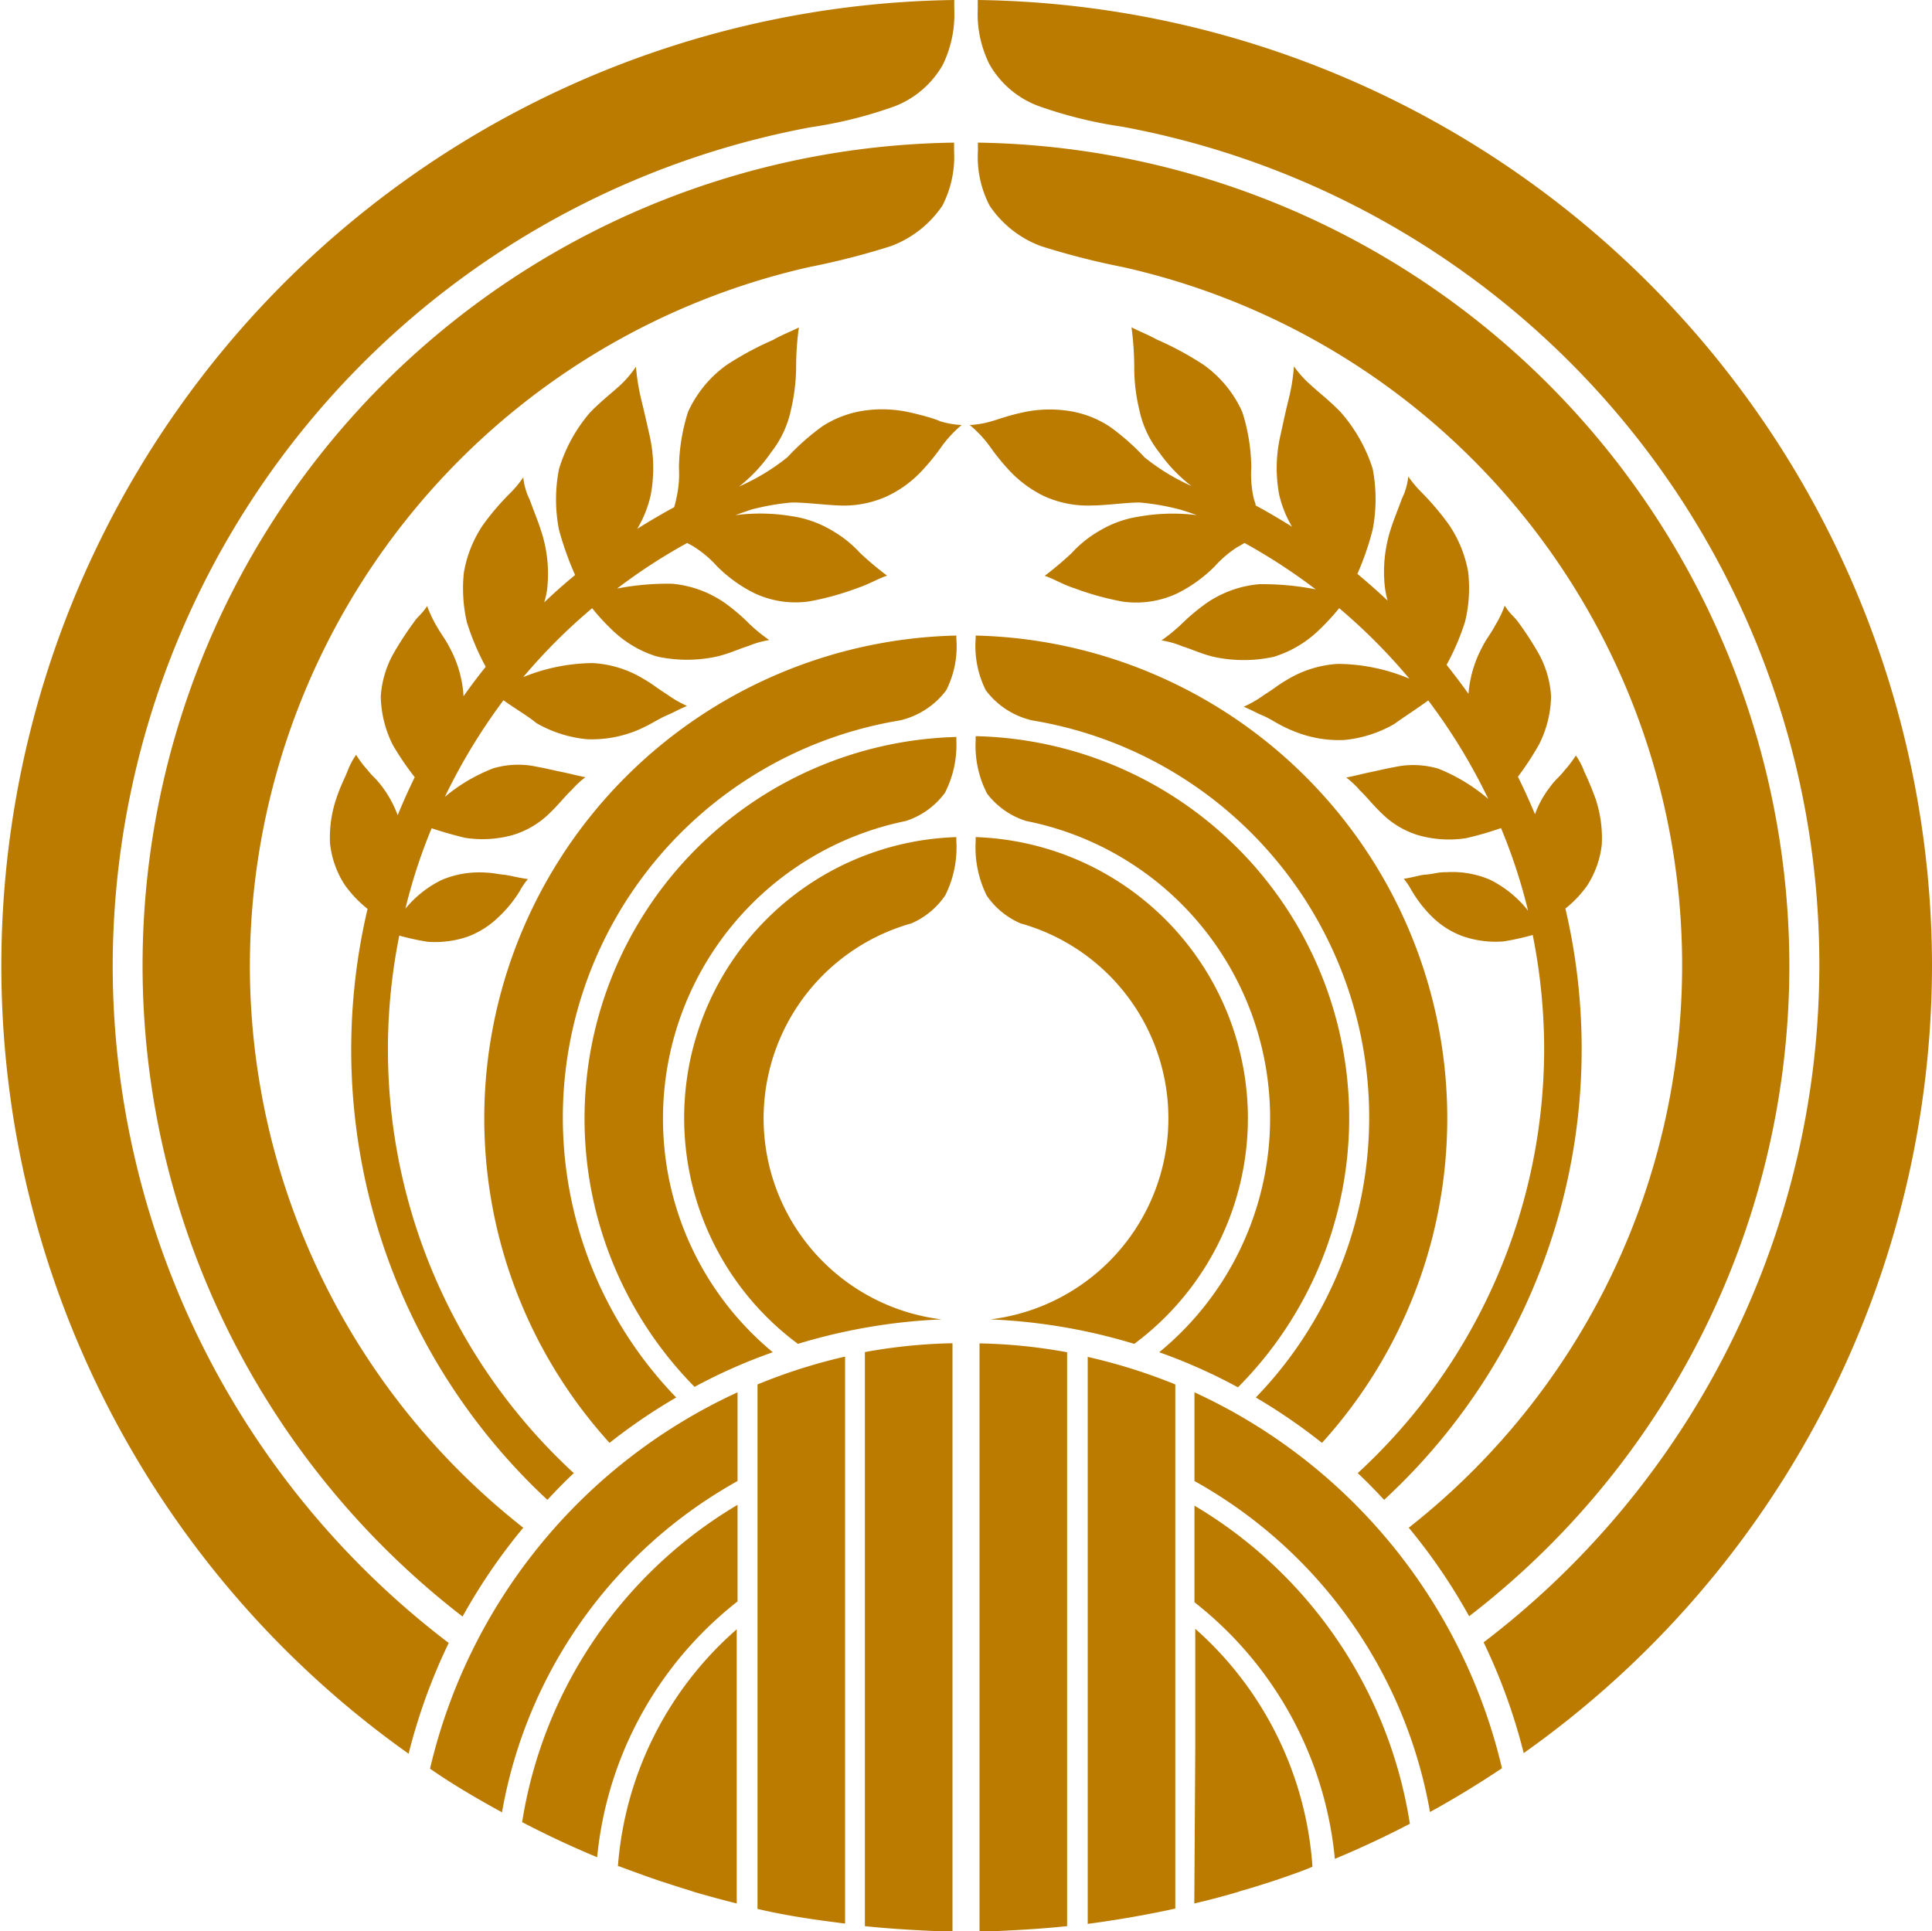 <svg xmlns="http://www.w3.org/2000/svg" viewBox="0 0 120 119.96"><defs><style>.cls-1{fill:#ba7b00;}</style></defs><g id="レイヤー_2" data-name="レイヤー 2"><g id="レイヤー_1-2" data-name="レイヤー 1"><path class="cls-1" d="M59.16,120V83.44a33.66,33.66,0,0,0-5.44.55v35.66C55.51,119.84,57.33,119.93,59.16,120Z"/><path class="cls-1" d="M52.49,119.49V84.27A34.4,34.4,0,0,0,47.05,86v32.58C48.83,119,50.65,119.26,52.49,119.49Z"/><path class="cls-1" d="M73,118.56V86a34.73,34.73,0,0,0-5.44-1.71v35.22Q70.28,119.15,73,118.56Z"/><path class="cls-1" d="M66.28,119.65V84a33.54,33.54,0,0,0-5.44-.55V120C62.67,119.93,64.49,119.84,66.28,119.65Z"/><path class="cls-1" d="M45.81,99.48v-6a28,28,0,0,0-13.38,19.71q2.28,1.19,4.66,2.18A23,23,0,0,1,45.81,99.48Z"/><path class="cls-1" d="M74.19,93.53v6a23,23,0,0,1,8.72,15.94q2.4-1,4.66-2.18A28,28,0,0,0,74.19,93.53Z"/><path class="cls-1" d="M26.71,109.87c1.44,1,2.94,1.87,4.47,2.71A29.34,29.34,0,0,1,45.81,92V86.49A34.32,34.32,0,0,0,26.71,109.87Z"/><path class="cls-1" d="M74.19,86.49V92a29.36,29.36,0,0,1,14.63,20.56c1.53-.84,3-1.74,4.47-2.72A34.35,34.35,0,0,0,74.19,86.49Z"/><path class="cls-1" d="M81.58,116Z"/><path class="cls-1" d="M38.38,115.93l.07,0c.6.23,1.2.44,1.8.66l.58.2c.67.22,1.34.44,2,.64l.36.12h0c.85.24,1.71.48,2.57.69h0V101.21A21.7,21.7,0,0,0,38.38,115.93Z"/><path class="cls-1" d="M74.24,101.18l0,7.45-.06,9.61c.88-.2,1.74-.43,2.6-.68h0l.31-.1c.71-.2,1.41-.42,2.1-.65l.33-.11c.69-.24,1.37-.47,2-.74h0A21.72,21.72,0,0,0,74.24,101.18Z"/><path class="cls-1" d="M60,81.89h0Z"/><path class="cls-1" d="M56.52,25.62a7.78,7.78,0,0,0-2.64-.14,6.51,6.51,0,0,0-2.8,1,14.82,14.82,0,0,0-2.17,1.92,13.19,13.19,0,0,1-2.78,1.72l-.23.11a9.61,9.61,0,0,0,2-2.14,6.34,6.34,0,0,0,1.22-2.6,12.15,12.15,0,0,0,.33-2.69,17.81,17.81,0,0,1,.17-2.46c-.54.28-1,.43-1.59.77a19.59,19.59,0,0,0-2.88,1.55,7.29,7.29,0,0,0-2.42,2.94,12.07,12.07,0,0,0-.56,3.44A6.81,6.81,0,0,1,42,31a3.8,3.8,0,0,1-.13.51c-.78.42-1.54.87-2.29,1.34a7.1,7.1,0,0,0,.84-2.11,9.14,9.14,0,0,0-.06-3.63c-.19-.85-.29-1.3-.54-2.33a13.28,13.28,0,0,1-.32-2,6.56,6.56,0,0,1-1,1.17c-.5.46-1.11.92-1.84,1.66a9.66,9.66,0,0,0-1.94,3.53,9.77,9.77,0,0,0,0,3.77,19.4,19.4,0,0,0,1,2.81c-.66.54-1.3,1.11-1.92,1.7a4.58,4.58,0,0,0,.21-1.1,8.5,8.5,0,0,0-.43-3.43c-.21-.64-.31-.84-.68-1.85a4.09,4.09,0,0,1-.4-1.39,6.66,6.66,0,0,1-.83,1,15.74,15.74,0,0,0-1.7,2,7.57,7.57,0,0,0-1.16,2.93,9.36,9.36,0,0,0,.19,3.08,15.31,15.31,0,0,0,1.17,2.76c-.48.59-.94,1.21-1.38,1.83a7.17,7.17,0,0,0-.85-3c-.34-.66-.42-.66-.87-1.44a8,8,0,0,1-.54-1.16c-.36.54-.63.69-.82,1a20,20,0,0,0-1.3,2,6.25,6.25,0,0,0-.76,2.63,7,7,0,0,0,.75,3,18.12,18.12,0,0,0,1.36,2c-.38.77-.73,1.56-1.06,2.36a6.85,6.85,0,0,0-.95-1.75c-.48-.64-.55-.58-.94-1.08a6.28,6.28,0,0,1-.69-.92,4.44,4.44,0,0,0-.53,1c-.21.53-.43.9-.71,1.74a7.5,7.5,0,0,0-.38,2.78,5.9,5.9,0,0,0,.9,2.54,7.37,7.37,0,0,0,1.43,1.51A38.18,38.18,0,0,0,34,93.17c.53-.57,1.07-1.13,1.64-1.66A35.78,35.78,0,0,1,24.8,58.12a16.49,16.49,0,0,0,1.74.38,6.24,6.24,0,0,0,2.52-.32A5.49,5.49,0,0,0,30.93,57a7.81,7.81,0,0,0,1.36-1.66,3.93,3.93,0,0,1,.5-.73c-.66-.1-1.1-.22-1.39-.26-.72-.08-.7-.12-1.29-.15a6,6,0,0,0-2.67.46,6.68,6.68,0,0,0-2.26,1.79,33.47,33.47,0,0,1,1.63-5c.79.27,1.67.5,2.11.6a7,7,0,0,0,2.9-.17,5.5,5.5,0,0,0,2.25-1.3c.62-.58,1-1.1,1.44-1.51a5.88,5.88,0,0,1,.85-.79c-.6-.12-1-.23-1.34-.3-.79-.16-1-.23-1.67-.35a5.46,5.46,0,0,0-2.72.1,10.73,10.73,0,0,0-3,1.77,36.62,36.62,0,0,1,3.64-6c.71.51,1.55,1,2.05,1.42a7.75,7.75,0,0,0,3.14,1,7.38,7.38,0,0,0,3.06-.53c.9-.37,1.33-.72,2-1,.33-.14.51-.26,1.15-.54a6.88,6.88,0,0,1-1.26-.73c-.76-.48-.76-.55-1.41-.93a6.78,6.78,0,0,0-3.19-1,11.71,11.71,0,0,0-4.31.87,35.31,35.31,0,0,1,4.28-4.28A13.37,13.37,0,0,0,38.2,39.3a6.89,6.89,0,0,0,2.6,1.48,8.72,8.72,0,0,0,3.74,0c.76-.18,1.27-.44,1.94-.65a5.75,5.75,0,0,1,1.3-.37,10.26,10.26,0,0,1-1.23-1A11.66,11.66,0,0,0,45,37.44a6.79,6.79,0,0,0-3.27-1.18,16.6,16.6,0,0,0-3.4.3,34.87,34.87,0,0,1,4.35-2.83c.14.08.28.14.43.24a6.76,6.76,0,0,1,1.41,1.19,8.8,8.8,0,0,0,2.36,1.7,6,6,0,0,0,3.37.5,17,17,0,0,0,3-.83c.71-.23,1.29-.59,1.85-.77a19.66,19.66,0,0,1-1.68-1.41A7.09,7.09,0,0,0,51.75,33a6.74,6.74,0,0,0-2.54-.93A12,12,0,0,0,45.68,32c.35-.13.71-.25,1-.35a15.06,15.06,0,0,1,2.33-.42c.55-.07,2.22.14,3.12.17a6.48,6.48,0,0,0,3-.59,7.1,7.1,0,0,0,2.21-1.65,13.55,13.55,0,0,0,1.15-1.43,7.48,7.48,0,0,1,1.24-1.33,5.44,5.44,0,0,1-1.3-.22C58,26,57.48,25.84,56.52,25.62ZM43.79,32h0l-.17.07Z"/><path class="cls-1" d="M60,81.9h0Z"/><path class="cls-1" d="M99.12,49.67a18.46,18.46,0,0,0-.72-1.74,4.37,4.37,0,0,0-.52-1,7.07,7.07,0,0,1-.7.92c-.39.5-.46.44-.94,1.08a6.26,6.26,0,0,0-.9,1.65c-.33-.79-.68-1.57-1.06-2.33a18.15,18.15,0,0,0,1.31-2,6.88,6.88,0,0,0,.75-3,6.25,6.25,0,0,0-.76-2.63,20,20,0,0,0-1.3-2c-.19-.28-.46-.43-.82-1a6.32,6.32,0,0,1-.55,1.16c-.43.78-.52.78-.86,1.44a7.36,7.36,0,0,0-.84,2.88c-.44-.61-.89-1.21-1.36-1.8A15,15,0,0,0,91,38.61a8.84,8.84,0,0,0,.19-3.08A7.57,7.57,0,0,0,90,32.6a16.65,16.65,0,0,0-1.69-2,7.22,7.22,0,0,1-.84-1,4.09,4.09,0,0,1-.4,1.39c-.37,1-.47,1.21-.68,1.85A8.67,8.67,0,0,0,86,36.31a5.35,5.35,0,0,0,.19,1c-.61-.57-1.24-1.13-1.88-1.66a17.51,17.51,0,0,0,.95-2.76,10,10,0,0,0,0-3.77,9.83,9.83,0,0,0-2-3.53c-.72-.74-1.34-1.2-1.83-1.66a6.64,6.64,0,0,1-1.06-1.17,12.1,12.1,0,0,1-.32,2c-.25,1-.34,1.48-.53,2.33a9,9,0,0,0-.07,3.63,7,7,0,0,0,.8,2c-.74-.46-1.49-.91-2.26-1.32,0-.15-.09-.29-.12-.45a6.81,6.81,0,0,1-.15-1.92,11.73,11.73,0,0,0-.56-3.44,7.21,7.21,0,0,0-2.42-2.94,19.55,19.55,0,0,0-2.87-1.55c-.62-.34-1.06-.49-1.59-.77a19.52,19.52,0,0,1,.17,2.46,11.08,11.08,0,0,0,.32,2.69A6.34,6.34,0,0,0,72,28.1a9.66,9.66,0,0,0,2,2.09l-.13-.06a13.19,13.19,0,0,1-2.78-1.72,14.42,14.42,0,0,0-2.18-1.92,6.38,6.38,0,0,0-2.8-1,7.72,7.72,0,0,0-2.63.14c-1,.22-1.45.42-1.94.55a5.44,5.44,0,0,1-1.31.22,7.21,7.21,0,0,1,1.25,1.33,13.55,13.55,0,0,0,1.15,1.43,7.29,7.29,0,0,0,2.2,1.65,6.54,6.54,0,0,0,3,.59c.9,0,2.56-.24,3.12-.17a15.06,15.06,0,0,1,2.33.42c.34.1.7.22,1.06.35a12,12,0,0,0-3.59.09,6.74,6.74,0,0,0-2.54.93,7.09,7.09,0,0,0-1.65,1.34,21.36,21.36,0,0,1-1.67,1.41c.55.18,1.12.54,1.84.77a17.46,17.46,0,0,0,3,.83,6,6,0,0,0,3.37-.5,8.8,8.8,0,0,0,2.36-1.7A6.8,6.8,0,0,1,76.83,34l.47-.27a36,36,0,0,1,4.42,2.88,17.06,17.06,0,0,0-3.52-.32,6.82,6.82,0,0,0-3.27,1.18,13.07,13.07,0,0,0-1.56,1.31,10.26,10.26,0,0,1-1.23,1,5.61,5.61,0,0,1,1.3.37c.67.21,1.18.47,1.94.65a8.72,8.72,0,0,0,3.74,0,7,7,0,0,0,2.61-1.48,14.54,14.54,0,0,0,1.45-1.54,36.07,36.07,0,0,1,4.36,4.38,11.65,11.65,0,0,0-4.43-.92,6.85,6.85,0,0,0-3.19,1c-.65.38-.64.45-1.41.93a6.88,6.88,0,0,1-1.26.73c.64.28.82.4,1.16.54.62.26,1,.61,2,1a7.38,7.38,0,0,0,3.06.53,7.7,7.7,0,0,0,3.14-1c.51-.38,1.38-.93,2.1-1.46a36,36,0,0,1,3.73,6.12,11.07,11.07,0,0,0-3.1-1.88,5.46,5.46,0,0,0-2.72-.1c-.66.12-.88.19-1.67.35-.31.07-.74.18-1.33.3a5.66,5.66,0,0,1,.84.79c.43.41.82.93,1.44,1.51a5.44,5.44,0,0,0,2.25,1.3,7,7,0,0,0,2.9.17,20.44,20.44,0,0,0,2.18-.63,34.2,34.2,0,0,1,1.68,5.13,6.9,6.9,0,0,0-2.38-1.93,5.92,5.92,0,0,0-2.67-.46c-.59,0-.57.07-1.28.15-.3,0-.74.16-1.39.26a4.28,4.28,0,0,1,.49.73A7.92,7.92,0,0,0,89,57a5.35,5.35,0,0,0,1.86,1.16,6.26,6.26,0,0,0,2.53.32,16.12,16.12,0,0,0,1.81-.4,36.2,36.2,0,0,1,.71,7A35.84,35.84,0,0,1,84.33,91.51c.57.53,1.11,1.09,1.64,1.66A38.11,38.11,0,0,0,97.23,56.44,7,7,0,0,0,98.59,55a5.9,5.9,0,0,0,.9-2.54A7.71,7.71,0,0,0,99.12,49.67ZM76.17,32l0,0h0l0,0Z"/><path class="cls-1" d="M111.14,60A51.18,51.18,0,0,0,60.74,8.86v.52a6.54,6.54,0,0,0,.73,3.4,6.58,6.58,0,0,0,3.19,2.51,47.21,47.21,0,0,0,5.08,1.3h0A44.44,44.44,0,0,1,87.5,94.9a35.57,35.57,0,0,1,3.75,5.5h0A51,51,0,0,0,111.14,60Z"/><path class="cls-1" d="M15.52,60A44.56,44.56,0,0,1,50.26,16.59h0a46.36,46.36,0,0,0,5.07-1.3,6.65,6.65,0,0,0,3.2-2.51,6.64,6.64,0,0,0,.73-3.4V8.86a51.11,51.11,0,0,0-30.53,91.56h0A35.89,35.89,0,0,1,32.5,94.9,44.44,44.44,0,0,1,15.52,60Z"/><path class="cls-1" d="M120,60A60.06,60.06,0,0,0,60.73,0V.56A7,7,0,0,0,61.46,4a5.84,5.84,0,0,0,3,2.57,27.09,27.09,0,0,0,5.24,1.3s0,0,0,0a52.93,52.93,0,0,1,22.45,94.15,35.92,35.92,0,0,1,2.49,6.88A60,60,0,0,0,120,60Z"/><path class="cls-1" d="M7,60A53.06,53.06,0,0,1,50.32,7.91s0,0,0,0a27,27,0,0,0,5.23-1.3,5.87,5.87,0,0,0,3-2.57A7.13,7.13,0,0,0,59.27.56V0A60,60,0,0,0,25.38,108.94a35.92,35.92,0,0,1,2.49-6.88A52.9,52.9,0,0,1,7,60Z"/><path class="cls-1" d="M60.6,45.73V46a6.49,6.49,0,0,0,.71,3.3A4.89,4.89,0,0,0,63.74,51,18.81,18.81,0,0,1,72,84a34,34,0,0,1,4.89,2.18A23.72,23.72,0,0,0,60.6,45.73Z"/><path class="cls-1" d="M41.18,69.45A18.85,18.85,0,0,1,56.26,51a4.85,4.85,0,0,0,2.43-1.75A6.49,6.49,0,0,0,59.4,46v-.22A23.72,23.72,0,0,0,43.14,86.15,33.66,33.66,0,0,1,48,84,18.8,18.8,0,0,1,41.18,69.45Z"/><path class="cls-1" d="M77.51,69.45A17.5,17.5,0,0,0,60.6,52v.26a6.75,6.75,0,0,0,.69,3.38,4.92,4.92,0,0,0,2.1,1.72,12.58,12.58,0,0,1-1.88,24.6,35.67,35.67,0,0,1,8.94,1.52A17.48,17.48,0,0,0,77.51,69.45Z"/><path class="cls-1" d="M58.71,55.62a6.65,6.65,0,0,0,.69-3.38V52a17.46,17.46,0,0,0-9.84,31.48,35.6,35.6,0,0,1,8.93-1.52,12.58,12.58,0,0,1-1.88-24.6A4.92,4.92,0,0,0,58.71,55.62Z"/><path class="cls-1" d="M60.6,39.48v.2a6.13,6.13,0,0,0,.63,3.2,5,5,0,0,0,2.88,1.87A25,25,0,0,1,78,86.81a36,36,0,0,1,4.11,2.82A30,30,0,0,0,60.6,39.48Z"/><path class="cls-1" d="M55.9,44.75a5,5,0,0,0,2.87-1.87,6,6,0,0,0,.63-3.2v-.2A30,30,0,0,0,37.86,89.63,35.15,35.15,0,0,1,42,86.81,25,25,0,0,1,55.9,44.75Z"/></g></g></svg>